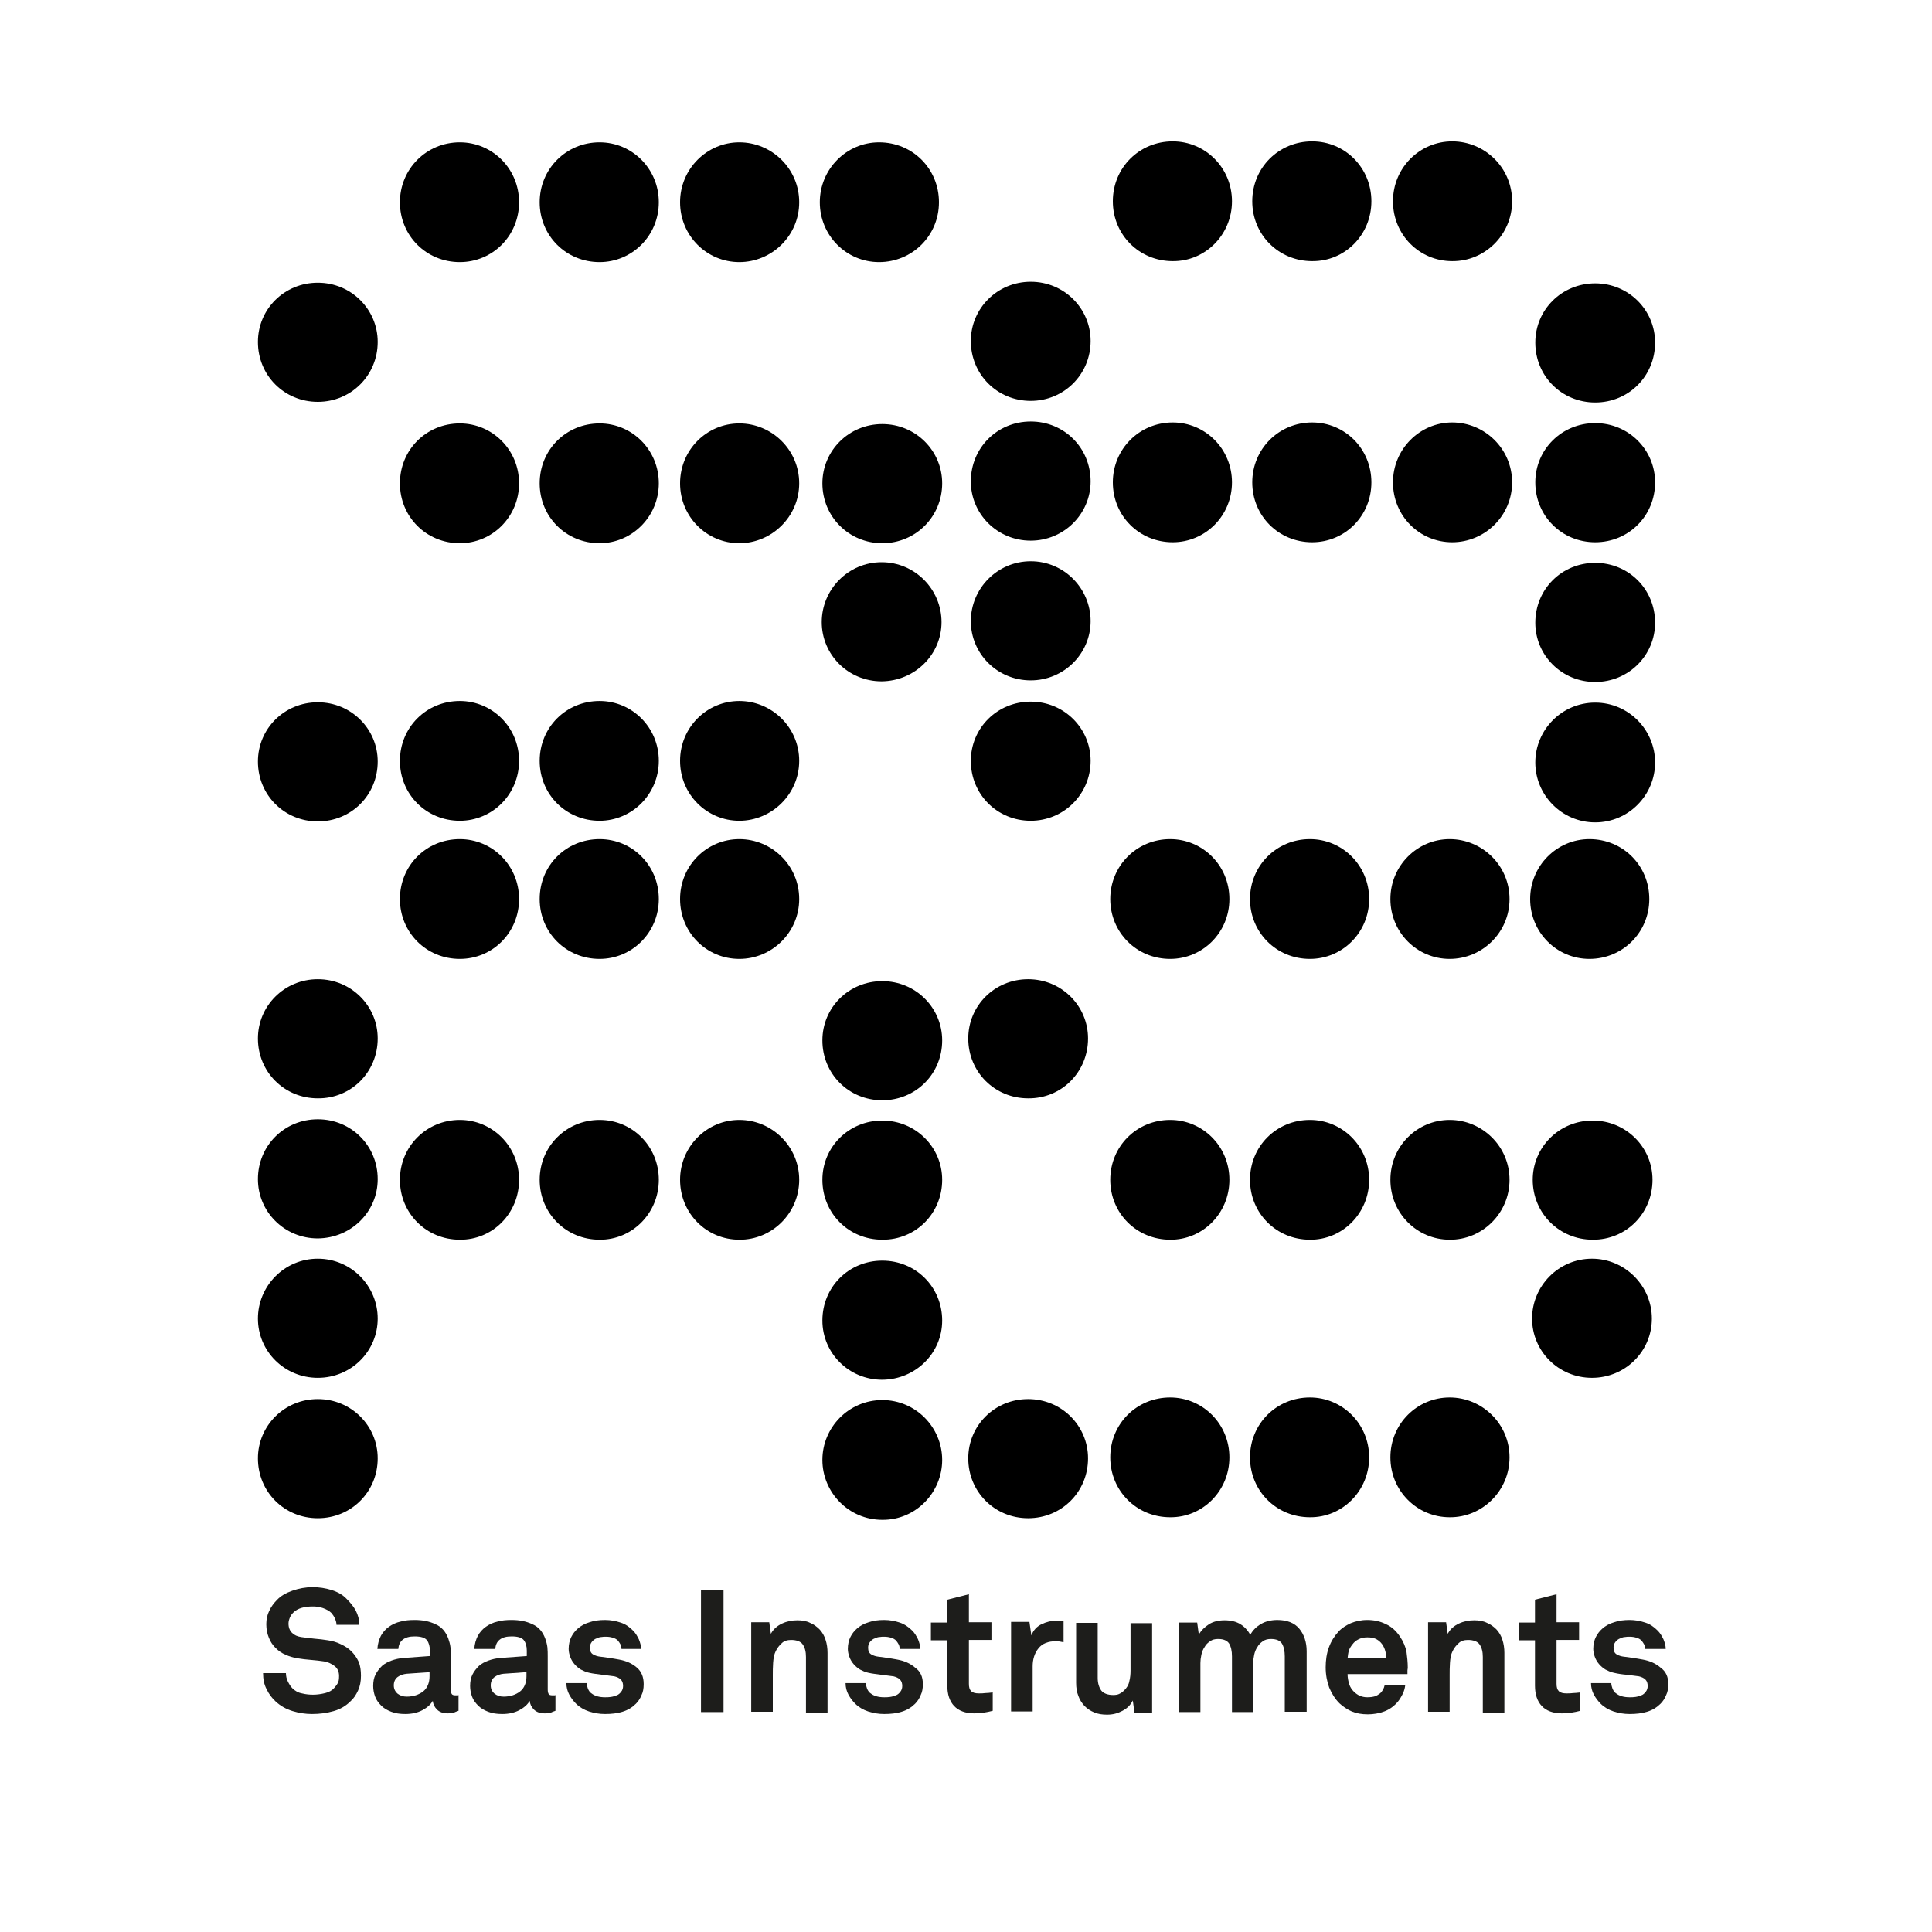 <?xml version="1.0" encoding="UTF-8"?>
<svg xmlns="http://www.w3.org/2000/svg" xmlns:xlink="http://www.w3.org/1999/xlink" version="1.1" id="Ebene_1" x="0px" y="0px" width="600px" height="600px" viewBox="0 0 600 600" xml:space="preserve">
<g>
	<g>
		<defs>
			<rect id="SVGID_1_" x="54.3" y="25" width="491.4" height="550"></rect>
		</defs>
		<clipPath id="SVGID_00000144299608158969195410000008205015424460162748_">
			<use xlink:href="#SVGID_1_" overflow="visible"></use>
		</clipPath>
		<path clip-path="url(#SVGID_00000144299608158969195410000008205015424460162748_)" fill-rule="evenodd" clip-rule="evenodd" d="    M117.3,452.9c0-10.1-8.2-18.4-18.6-18.4c-10.4,0-18.6,8.3-18.6,18.4c0,10.4,8.2,18.6,18.6,18.6    C109.1,471.5,117.3,463.3,117.3,452.9 M117.3,409.5c0-10.1-8.2-18.6-18.6-18.6c-10.4,0-18.6,8.5-18.6,18.6    c0,10.1,8.2,18.4,18.6,18.4C109.1,427.9,117.3,419.6,117.3,409.5 M117.3,366.2c0-10.4-8.2-18.6-18.6-18.6    c-10.4,0-18.6,8.2-18.6,18.6c0,10.1,8.2,18.4,18.6,18.4C109.1,384.5,117.3,376.3,117.3,366.2 M117.3,322.5    c0-10.1-8.2-18.4-18.6-18.4c-10.4,0-18.6,8.3-18.6,18.4c0,10.4,8.2,18.6,18.6,18.6C109.1,341.2,117.3,332.9,117.3,322.5     M161.2,366.4c0-10.4-8.3-18.6-18.4-18.6c-10.4,0-18.6,8.3-18.6,18.6c0,10.4,8.2,18.6,18.6,18.6    C153,385.1,161.2,376.8,161.2,366.4 M204.6,366.4c0-10.4-8.2-18.6-18.4-18.6c-10.4,0-18.6,8.3-18.6,18.6    c0,10.4,8.2,18.6,18.6,18.6C196.3,385.1,204.6,376.8,204.6,366.4 M292.6,453.4c0-10.1-8.2-18.6-18.6-18.6    c-10.4,0-18.6,8.5-18.6,18.6c0,10.1,8.2,18.6,18.6,18.6C284.4,472.1,292.6,463.5,292.6,453.4 M248.2,366.4    c0-10.4-8.5-18.6-18.6-18.6c-10.1,0-18.4,8.3-18.4,18.6c0,10.4,8.2,18.6,18.4,18.6C239.7,385.1,248.2,376.8,248.2,366.4     M161.2,279.2c0-10.4-8.3-18.6-18.4-18.6c-10.4,0-18.6,8.2-18.6,18.6c0,10.4,8.2,18.6,18.6,18.6    C153,297.8,161.2,289.6,161.2,279.2 M292.6,410.1c0-10.4-8.2-18.6-18.6-18.6c-10.4,0-18.6,8.2-18.6,18.6    c0,10.1,8.2,18.4,18.6,18.4C284.4,428.4,292.6,420.2,292.6,410.1 M204.6,279.2c0-10.4-8.2-18.6-18.4-18.6    c-10.4,0-18.6,8.2-18.6,18.6c0,10.4,8.2,18.6,18.6,18.6C196.3,297.8,204.6,289.6,204.6,279.2 M292.6,366.4    c0-10.1-8.2-18.4-18.6-18.4c-10.4,0-18.6,8.2-18.6,18.4c0,10.4,8.2,18.6,18.6,18.6C284.4,385.1,292.6,376.8,292.6,366.4     M248.2,279.2c0-10.4-8.5-18.6-18.6-18.6c-10.1,0-18.4,8.2-18.4,18.6c0,10.4,8.2,18.6,18.4,18.6    C239.7,297.8,248.2,289.6,248.2,279.2 M292.6,323.1c0-10.1-8.2-18.4-18.6-18.4c-10.4,0-18.6,8.2-18.6,18.4    c0,10.4,8.2,18.6,18.6,18.6C284.4,341.7,292.6,333.5,292.6,323.1"></path>
		<path clip-path="url(#SVGID_00000144299608158969195410000008205015424460162748_)" fill-rule="evenodd" clip-rule="evenodd" d="    M337.9,452.9c0-10.1-8.2-18.4-18.6-18.4c-10.4,0-18.6,8.2-18.6,18.4c0,10.4,8.2,18.6,18.6,18.6    C329.7,471.5,337.9,463.3,337.9,452.9 M381.8,452.6c0-10.4-8.3-18.6-18.4-18.6c-10.4,0-18.6,8.2-18.6,18.6    c0,10.4,8.2,18.6,18.6,18.6C373.5,471.3,381.8,463,381.8,452.6 M425.2,452.6c0-10.4-8.3-18.6-18.4-18.6    c-10.4,0-18.6,8.2-18.6,18.6c0,10.4,8.2,18.6,18.6,18.6C416.9,471.3,425.2,463,425.2,452.6 M337.9,322.5    c0-10.1-8.2-18.4-18.6-18.4c-10.4,0-18.6,8.2-18.6,18.4c0,10.4,8.2,18.6,18.6,18.6C329.7,341.2,337.9,332.9,337.9,322.5     M381.8,366.4c0-10.4-8.3-18.6-18.4-18.6c-10.4,0-18.6,8.2-18.6,18.6c0,10.4,8.2,18.6,18.6,18.6    C373.5,385.1,381.8,376.8,381.8,366.4 M468.8,452.6c0-10.4-8.5-18.6-18.6-18.6c-10.1,0-18.4,8.2-18.4,18.6    c0,10.4,8.3,18.6,18.4,18.6C460.3,471.3,468.8,463,468.8,452.6 M425.2,366.4c0-10.4-8.3-18.6-18.4-18.6    c-10.4,0-18.6,8.2-18.6,18.6c0,10.4,8.2,18.6,18.6,18.6C416.9,385.1,425.2,376.8,425.2,366.4 M468.8,366.4    c0-10.4-8.5-18.6-18.6-18.6c-10.1,0-18.4,8.2-18.4,18.6c0,10.4,8.3,18.6,18.4,18.6C460.3,385.1,468.8,376.8,468.8,366.4     M381.8,279.2c0-10.4-8.3-18.6-18.4-18.6c-10.4,0-18.6,8.3-18.6,18.6c0,10.4,8.2,18.6,18.6,18.6    C373.5,297.8,381.8,289.6,381.8,279.2 M513,409.5c0-10.1-8.3-18.6-18.6-18.6c-10.4,0-18.6,8.5-18.6,18.6    c0,10.1,8.2,18.4,18.6,18.4C504.7,427.9,513,419.7,513,409.5 M425.2,279.2c0-10.4-8.3-18.6-18.4-18.6c-10.4,0-18.6,8.3-18.6,18.6    c0,10.4,8.2,18.6,18.6,18.6C416.9,297.8,425.2,289.6,425.2,279.2 M513.2,366.4c0-10.1-8.2-18.4-18.6-18.4    c-10.4,0-18.6,8.3-18.6,18.4c0,10.4,8.3,18.6,18.6,18.6C505,385.1,513.2,376.8,513.2,366.4 M468.8,279.2    c0-10.4-8.5-18.6-18.6-18.6c-10.1,0-18.4,8.3-18.4,18.6c0,10.4,8.3,18.6,18.4,18.6C460.3,297.8,468.8,289.6,468.8,279.2     M512.2,279.2c0-10.4-8.2-18.6-18.6-18.6c-10.1,0-18.4,8.3-18.4,18.6c0,10.4,8.3,18.6,18.4,18.6    C503.9,297.8,512.2,289.6,512.2,279.2"></path>
		<path clip-path="url(#SVGID_00000144299608158969195410000008205015424460162748_)" fill-rule="evenodd" clip-rule="evenodd" d="    M117.3,236.5c0-10.1-8.2-18.4-18.6-18.4c-10.4,0-18.6,8.2-18.6,18.4c0,10.4,8.2,18.6,18.6,18.6    C109.1,255.1,117.3,246.9,117.3,236.5 M161.2,236.3c0-10.4-8.3-18.6-18.4-18.6c-10.4,0-18.6,8.2-18.6,18.6    c0,10.4,8.2,18.6,18.6,18.6C153,254.9,161.2,246.6,161.2,236.3 M204.6,236.3c0-10.4-8.3-18.6-18.4-18.6    c-10.4,0-18.6,8.2-18.6,18.6c0,10.4,8.2,18.6,18.6,18.6C196.3,254.9,204.6,246.6,204.6,236.3 M117.3,106.2    c0-10.1-8.2-18.4-18.6-18.4c-10.4,0-18.6,8.2-18.6,18.4c0,10.4,8.2,18.6,18.6,18.6C109.1,124.8,117.3,116.5,117.3,106.2     M161.2,150.1c0-10.4-8.3-18.6-18.4-18.6c-10.4,0-18.6,8.2-18.6,18.6c0,10.4,8.2,18.6,18.6,18.6    C153,168.7,161.2,160.4,161.2,150.1 M248.2,236.3c0-10.4-8.5-18.6-18.6-18.6c-10.1,0-18.4,8.2-18.4,18.6    c0,10.4,8.3,18.6,18.4,18.6C239.7,254.9,248.2,246.6,248.2,236.3 M204.6,150.1c0-10.4-8.3-18.6-18.4-18.6    c-10.4,0-18.6,8.2-18.6,18.6c0,10.4,8.2,18.6,18.6,18.6C196.3,168.7,204.6,160.4,204.6,150.1 M248.2,150.1    c0-10.4-8.5-18.6-18.6-18.6c-10.1,0-18.4,8.2-18.4,18.6c0,10.4,8.3,18.6,18.4,18.6C239.7,168.7,248.2,160.4,248.2,150.1     M161.2,62.8c0-10.4-8.3-18.6-18.4-18.6c-10.4,0-18.6,8.3-18.6,18.6c0,10.4,8.2,18.6,18.6,18.6C153,81.4,161.2,73.2,161.2,62.8     M292.4,193.2c0-10.1-8.2-18.6-18.6-18.6c-10.4,0-18.6,8.5-18.6,18.6c0,10.1,8.2,18.4,18.6,18.4    C284.1,211.5,292.4,203.3,292.4,193.2 M204.6,62.8c0-10.4-8.3-18.6-18.4-18.6c-10.4,0-18.6,8.3-18.6,18.6    c0,10.4,8.2,18.6,18.6,18.6C196.3,81.4,204.6,73.2,204.6,62.8 M292.6,150.1c0-10.1-8.2-18.4-18.6-18.4c-10.4,0-18.6,8.3-18.6,18.4    c0,10.4,8.3,18.6,18.6,18.6C284.4,168.7,292.6,160.4,292.6,150.1 M248.2,62.8c0-10.4-8.5-18.6-18.6-18.6    c-10.1,0-18.4,8.3-18.4,18.6c0,10.4,8.3,18.6,18.4,18.6C239.7,81.4,248.2,73.2,248.2,62.8 M291.6,62.8c0-10.4-8.2-18.6-18.6-18.6    c-10.1,0-18.4,8.3-18.4,18.6c0,10.4,8.3,18.6,18.4,18.6C283.3,81.4,291.6,73.2,291.6,62.8"></path>
		<path clip-path="url(#SVGID_00000144299608158969195410000008205015424460162748_)" fill-rule="evenodd" clip-rule="evenodd" d="    M338.7,236.3c0-10.1-8.2-18.4-18.6-18.4c-10.4,0-18.6,8.2-18.6,18.4c0,10.4,8.2,18.6,18.6,18.6    C330.4,254.9,338.7,246.6,338.7,236.3 M338.7,192.9c0-10.1-8.2-18.6-18.6-18.6c-10.4,0-18.6,8.5-18.6,18.6    c0,10.1,8.2,18.4,18.6,18.4C330.4,211.3,338.7,203,338.7,192.9 M338.7,149.5c0-10.4-8.2-18.6-18.6-18.6    c-10.4,0-18.6,8.2-18.6,18.6c0,10.1,8.2,18.4,18.6,18.4C330.4,167.9,338.7,159.6,338.7,149.5 M338.7,105.9    c0-10.1-8.2-18.4-18.6-18.4c-10.4,0-18.6,8.3-18.6,18.4c0,10.4,8.2,18.6,18.6,18.6C330.4,124.5,338.7,116.3,338.7,105.9     M382.6,149.8c0-10.4-8.3-18.6-18.4-18.6c-10.4,0-18.6,8.3-18.6,18.6c0,10.4,8.2,18.6,18.6,18.6    C374.3,168.4,382.6,160.2,382.6,149.8 M425.9,149.8c0-10.4-8.2-18.6-18.4-18.6c-10.4,0-18.6,8.3-18.6,18.6    c0,10.4,8.2,18.6,18.6,18.6C417.7,168.4,425.9,160.2,425.9,149.8 M514,236.8c0-10.1-8.2-18.6-18.6-18.6    c-10.4,0-18.6,8.5-18.6,18.6s8.2,18.6,18.6,18.6C505.8,255.4,514,246.9,514,236.8 M469.6,149.8c0-10.4-8.5-18.6-18.6-18.6    c-10.1,0-18.4,8.3-18.4,18.6c0,10.4,8.2,18.6,18.4,18.6C461.1,168.4,469.6,160.2,469.6,149.8 M382.6,62.5    c0-10.4-8.3-18.6-18.4-18.6c-10.4,0-18.6,8.2-18.6,18.6c0,10.4,8.2,18.6,18.6,18.6C374.3,81.2,382.6,72.9,382.6,62.5 M514,193.4    c0-10.4-8.2-18.6-18.6-18.6c-10.4,0-18.6,8.2-18.6,18.6c0,10.1,8.2,18.4,18.6,18.4C505.8,211.8,514,203.5,514,193.4 M425.9,62.5    c0-10.4-8.2-18.6-18.4-18.6c-10.4,0-18.6,8.2-18.6,18.6c0,10.4,8.2,18.6,18.6,18.6C417.7,81.2,425.9,72.9,425.9,62.5 M514,149.8    c0-10.1-8.2-18.4-18.6-18.4c-10.4,0-18.6,8.2-18.6,18.4c0,10.4,8.2,18.6,18.6,18.6C505.8,168.4,514,160.2,514,149.8 M469.6,62.5    c0-10.4-8.5-18.6-18.6-18.6c-10.1,0-18.4,8.2-18.4,18.6c0,10.4,8.2,18.6,18.4,18.6C461.1,81.2,469.6,72.9,469.6,62.5 M514,106.4    c0-10.1-8.2-18.4-18.6-18.4c-10.4,0-18.6,8.2-18.6,18.4c0,10.4,8.2,18.6,18.6,18.6C505.8,125,514,116.8,514,106.4"></path>
		<path clip-path="url(#SVGID_00000144299608158969195410000008205015424460162748_)" fill="#1D1D1B" d="M112.1,520.4    c0,1.8-0.3,3.3-0.9,4.6c-0.6,1.3-1.3,2.4-2.3,3.3c-1.5,1.5-3.2,2.5-5.3,3.1c-2.1,0.6-4.3,0.9-6.7,0.9c-2,0-4-0.3-6-0.9    c-2-0.6-3.8-1.6-5.3-3c-1.1-1-2.1-2.3-2.8-3.8c-0.8-1.5-1.1-3.2-1.1-5h7.1c0,0.9,0.2,1.8,0.6,2.6c0.4,0.8,0.8,1.5,1.4,2.1    c0.8,0.8,1.8,1.4,3,1.6c1.2,0.3,2.3,0.4,3.4,0.4c1.3,0,2.6-0.2,3.8-0.5c1.2-0.3,2.1-0.8,2.8-1.6c0.4-0.5,0.8-0.9,1.1-1.5    c0.3-0.5,0.4-1.2,0.4-2.2c0-1.4-0.5-2.4-1.4-3.1c-0.9-0.7-2-1.2-3.1-1.4c-1.3-0.2-2.7-0.4-4.2-0.5c-1.5-0.1-2.9-0.3-4.2-0.5    c-1.3-0.2-2.6-0.6-3.7-1.1c-1.2-0.5-2.2-1.2-3.1-2.1c-0.9-0.9-1.6-1.9-2.1-3.2c-0.5-1.2-0.8-2.6-0.8-4.2c0-1.5,0.3-2.9,0.9-4.1    c0.6-1.3,1.4-2.4,2.4-3.4c1.2-1.3,2.8-2.2,4.8-2.9c2-0.7,4.1-1.1,6.3-1.1c2,0,4,0.3,5.9,0.9c1.9,0.6,3.5,1.5,4.7,2.8    c1.1,1.1,2.1,2.3,2.8,3.6c0.7,1.4,1.1,2.8,1.1,4.4h-7.1c0-0.7-0.2-1.3-0.5-2c-0.3-0.7-0.7-1.2-1.1-1.7c-0.6-0.6-1.5-1.1-2.6-1.5    c-1.1-0.4-2.2-0.5-3.2-0.5c-1.1,0-2.2,0.1-3.3,0.4c-1.1,0.3-2.1,0.8-2.9,1.7c-0.4,0.4-0.7,0.9-0.9,1.4c-0.2,0.5-0.4,1.1-0.4,1.8    c0,1.3,0.4,2.2,1.1,2.9s1.6,1.1,2.8,1.3c1.2,0.2,2.6,0.3,4.1,0.5c1.5,0.1,2.9,0.3,4.2,0.5c1.4,0.2,2.8,0.6,4,1.2    c1.3,0.6,2.4,1.3,3.3,2.2c0.9,0.9,1.7,2,2.3,3.3C111.9,517.3,112.1,518.8,112.1,520.4"></path>
		<path clip-path="url(#SVGID_00000144299608158969195410000008205015424460162748_)" fill="#1D1D1B" d="M142.4,531.3    c-0.6,0.2-1.1,0.4-1.5,0.6c-0.4,0.1-1,0.2-1.8,0.2c-1.5,0-2.6-0.4-3.4-1.2c-0.8-0.8-1.2-1.7-1.3-2.7c-0.6,1.1-1.7,2.1-3.2,2.9    c-1.5,0.8-3.3,1.2-5.3,1.2c-1.7,0-3.1-0.2-4.4-0.7c-1.3-0.5-2.3-1.1-3.1-1.9c-0.8-0.8-1.5-1.7-1.9-2.8c-0.4-1.1-0.6-2.2-0.6-3.3    c0-1.3,0.2-2.5,0.7-3.5c0.5-1,1.2-1.9,2-2.7c0.9-0.8,1.9-1.3,3-1.7c1.1-0.4,2.4-0.7,3.7-0.8l8.2-0.6v-1.7c0-1.3-0.3-2.4-0.9-3.2    c-0.6-0.8-1.9-1.2-3.8-1.2c-1.6,0-2.8,0.3-3.7,1c-0.9,0.7-1.3,1.7-1.4,2.9h-6.5c0.1-1.6,0.5-2.9,1.1-4.1c0.6-1.1,1.5-2.1,2.5-2.8    c1-0.7,2.2-1.3,3.6-1.6c1.4-0.4,2.8-0.5,4.4-0.5c2.4,0,4.5,0.4,6.4,1.3c1.9,0.8,3.2,2.3,4,4.4c0.3,0.9,0.6,1.8,0.7,2.8    c0.1,1,0.1,1.9,0.1,2.8v10.3c0,0.6,0.1,1.1,0.3,1.4c0.2,0.3,0.6,0.4,1.2,0.4c0.3,0,0.5,0,0.6,0c0.1,0,0.2,0,0.3-0.1V531.3z     M133.4,519.3l-7.1,0.5c-1,0.1-2,0.4-2.8,1c-0.8,0.6-1.2,1.5-1.2,2.6c0,1.1,0.4,1.9,1.2,2.6c0.8,0.6,1.7,0.9,2.8,0.9    c2.1,0,3.8-0.6,5.1-1.6s2-2.7,2-4.7V519.3z"></path>
		<path clip-path="url(#SVGID_00000144299608158969195410000008205015424460162748_)" fill="#1D1D1B" d="M172.5,531.3    c-0.6,0.2-1.1,0.4-1.5,0.6s-1,0.2-1.8,0.2c-1.5,0-2.6-0.4-3.4-1.2c-0.8-0.8-1.2-1.7-1.3-2.7c-0.6,1.1-1.7,2.1-3.2,2.9    c-1.5,0.8-3.3,1.2-5.3,1.2c-1.7,0-3.1-0.2-4.4-0.7c-1.3-0.5-2.3-1.1-3.1-1.9c-0.8-0.8-1.5-1.7-1.9-2.8c-0.4-1.1-0.6-2.2-0.6-3.3    c0-1.3,0.2-2.5,0.7-3.5c0.5-1,1.2-1.9,2-2.7c0.9-0.8,1.9-1.3,3-1.7c1.1-0.4,2.4-0.7,3.7-0.8l8.2-0.6v-1.7c0-1.3-0.3-2.4-0.9-3.2    c-0.6-0.8-1.9-1.2-3.8-1.2c-1.6,0-2.8,0.3-3.7,1c-0.9,0.7-1.3,1.7-1.4,2.9h-6.5c0.1-1.6,0.5-2.9,1.1-4.1c0.6-1.1,1.5-2.1,2.5-2.8    c1-0.7,2.2-1.3,3.6-1.6c1.4-0.4,2.8-0.5,4.4-0.5c2.4,0,4.5,0.4,6.4,1.3c1.9,0.8,3.2,2.3,4,4.4c0.3,0.9,0.6,1.8,0.7,2.8    c0.1,1,0.1,1.9,0.1,2.8v10.3c0,0.6,0.1,1.1,0.3,1.4c0.2,0.3,0.6,0.4,1.2,0.4c0.3,0,0.5,0,0.6,0c0.1,0,0.2,0,0.3-0.1V531.3z     M163.5,519.3l-7.1,0.5c-1,0.1-2,0.4-2.8,1c-0.8,0.6-1.2,1.5-1.2,2.6c0,1.1,0.4,1.9,1.2,2.6c0.8,0.6,1.7,0.9,2.8,0.9    c2.1,0,3.8-0.6,5.1-1.6s2-2.7,2-4.7V519.3z"></path>
		<path clip-path="url(#SVGID_00000144299608158969195410000008205015424460162748_)" fill="#1D1D1B" d="M199.9,523    c0,1.4-0.2,2.5-0.7,3.5c-0.4,1-1,1.9-1.7,2.6c-1.1,1.1-2.5,2-4.2,2.5c-1.6,0.5-3.4,0.7-5.4,0.7c-1.8,0-3.5-0.3-5-0.8    c-1.5-0.5-2.9-1.3-4-2.4c-0.8-0.8-1.5-1.7-2.1-2.8c-0.6-1.1-0.9-2.3-0.9-3.6h6.3c0,0.6,0.2,1.2,0.4,1.8c0.3,0.6,0.6,1.1,1.1,1.4    c0.5,0.4,1.1,0.7,1.8,0.9c0.7,0.2,1.5,0.3,2.4,0.3c0.6,0,1.2,0,1.8-0.1c0.7-0.1,1.3-0.3,1.8-0.5c0.6-0.2,1-0.6,1.4-1.1    c0.4-0.5,0.6-1.1,0.6-1.8c0-0.8-0.2-1.5-0.7-2c-0.5-0.5-1.2-0.8-2-1c-1.3-0.2-2.5-0.3-3.9-0.5s-2.6-0.3-3.9-0.6    c-1-0.2-1.8-0.6-2.6-1c-0.8-0.5-1.4-1-2-1.7c-0.6-0.7-1-1.4-1.3-2.2c-0.3-0.8-0.5-1.7-0.5-2.5c0-1.4,0.3-2.7,0.8-3.7    c0.5-1,1.2-1.9,2-2.6c1-0.9,2.3-1.6,3.7-2c1.4-0.5,3-0.7,4.8-0.7c1.7,0,3.3,0.3,4.8,0.8c1.6,0.5,2.8,1.4,3.9,2.5    c0.8,0.8,1.3,1.7,1.8,2.7c0.4,1,0.7,2,0.7,3H193c0-0.5-0.1-1-0.3-1.4c-0.2-0.4-0.5-0.8-0.8-1.2c-0.4-0.4-0.9-0.7-1.6-0.9    c-0.7-0.2-1.3-0.3-2.1-0.3c-0.5,0-1,0-1.5,0.1c-0.5,0-0.9,0.2-1.4,0.4c-0.6,0.2-1.1,0.6-1.5,1.1c-0.4,0.5-0.6,1.1-0.6,1.8    c0,1,0.3,1.7,1,2.1c0.7,0.4,1.4,0.6,2.2,0.7c0.6,0.1,1.2,0.1,1.6,0.2l1.3,0.2c0.4,0.1,0.9,0.1,1.3,0.2c0.5,0.1,1,0.2,1.7,0.3    c2.2,0.4,4,1.2,5.5,2.5C199.2,519.1,199.9,520.8,199.9,523"></path>
		
			<rect x="217.7" y="493.7" clip-path="url(#SVGID_00000144299608158969195410000008205015424460162748_)" fill="#1D1D1B" width="7" height="38"></rect>
		<path clip-path="url(#SVGID_00000144299608158969195410000008205015424460162748_)" fill="#1D1D1B" d="M250.3,531.7v-17.1    c0-1.6-0.3-2.9-1-3.9c-0.6-0.9-1.9-1.4-3.6-1.4c-1.2,0-2.2,0.3-2.9,1c-0.8,0.7-1.4,1.5-1.9,2.5c-0.5,1-0.7,2.2-0.8,3.6    c-0.1,1.4-0.1,2.7-0.1,3.8v11.4h-6.7v-27.8h5.6l0.5,3.6c0.8-1.5,2-2.5,3.5-3.2c1.5-0.7,3.1-1,4.7-1c1.5,0,2.8,0.2,4,0.8    c1.2,0.5,2.1,1.2,3,2.1c0.8,0.9,1.4,1.9,1.8,3.2c0.4,1.2,0.6,2.6,0.6,4v18.6H250.3z"></path>
		<path clip-path="url(#SVGID_00000144299608158969195410000008205015424460162748_)" fill="#1D1D1B" d="M286.6,523    c0,1.4-0.2,2.5-0.7,3.5c-0.4,1-1,1.9-1.7,2.6c-1.1,1.1-2.5,2-4.2,2.5c-1.6,0.5-3.4,0.7-5.4,0.7c-1.8,0-3.5-0.3-5-0.8    c-1.5-0.5-2.9-1.3-4-2.4c-0.8-0.8-1.5-1.7-2.1-2.8c-0.6-1.1-0.9-2.3-0.9-3.6h6.3c0,0.6,0.2,1.2,0.4,1.8c0.3,0.6,0.6,1.1,1.1,1.4    c0.5,0.4,1.1,0.7,1.8,0.9c0.7,0.2,1.5,0.3,2.4,0.3c0.6,0,1.2,0,1.8-0.1c0.7-0.1,1.3-0.3,1.8-0.5c0.6-0.2,1-0.6,1.4-1.1    c0.4-0.5,0.6-1.1,0.6-1.8c0-0.8-0.2-1.5-0.7-2c-0.5-0.5-1.2-0.8-2-1c-1.3-0.2-2.5-0.3-3.9-0.5s-2.6-0.3-3.9-0.6    c-1-0.2-1.8-0.6-2.6-1c-0.8-0.5-1.4-1-2-1.7c-0.6-0.7-1-1.4-1.3-2.2c-0.3-0.8-0.5-1.7-0.5-2.5c0-1.4,0.3-2.7,0.8-3.7    c0.5-1,1.2-1.9,2-2.6c1-0.9,2.3-1.6,3.7-2c1.4-0.5,3-0.7,4.8-0.7c1.7,0,3.3,0.3,4.8,0.8s2.8,1.4,3.9,2.5c0.8,0.8,1.3,1.7,1.8,2.7    c0.4,1,0.7,2,0.7,3h-6.4c0-0.5-0.1-1-0.3-1.4c-0.2-0.4-0.5-0.8-0.8-1.2c-0.4-0.4-0.9-0.7-1.6-0.9c-0.7-0.2-1.3-0.3-2.1-0.3    c-0.5,0-1,0-1.5,0.1c-0.5,0-0.9,0.2-1.4,0.4c-0.6,0.2-1.1,0.6-1.5,1.1c-0.4,0.5-0.6,1.1-0.6,1.8c0,1,0.3,1.7,1,2.1    c0.7,0.4,1.4,0.6,2.2,0.7c0.6,0.1,1.2,0.1,1.6,0.2l1.3,0.2c0.4,0.1,0.9,0.1,1.3,0.2c0.5,0.1,1,0.2,1.7,0.3c2.2,0.4,4,1.2,5.5,2.5    C285.9,519.1,286.6,520.8,286.6,523"></path>
		<path clip-path="url(#SVGID_00000144299608158969195410000008205015424460162748_)" fill="#1D1D1B" d="M308.3,531.3    c-1.9,0.5-3.8,0.8-5.7,0.8c-2.8,0-4.9-0.8-6.3-2.3c-1.4-1.5-2.1-3.6-2.1-6.3v-14.1h-5.1v-5.5h5.1v-7.1l6.7-1.7v8.7h7v5.5h-7v13.6    c0,1.1,0.2,1.8,0.7,2.3c0.5,0.5,1.3,0.7,2.4,0.7c0.7,0,1.4,0,2-0.1c0.6,0,1.4-0.1,2.3-0.2V531.3z"></path>
		<path clip-path="url(#SVGID_00000144299608158969195410000008205015424460162748_)" fill="#1D1D1B" d="M330.2,510    c-0.8-0.2-1.6-0.3-2.3-0.3c-2.4,0-4.2,0.7-5.4,2.2c-1.2,1.5-1.8,3.4-1.8,5.6v14H314v-27.8h5.7l0.6,4.2c0.6-1.6,1.7-2.8,3.2-3.5    c1.5-0.7,3-1.1,4.7-1.1c0.7,0,1.4,0.1,2.1,0.2V510z"></path>
		<path clip-path="url(#SVGID_00000144299608158969195410000008205015424460162748_)" fill="#1D1D1B" d="M352.3,531.7l-0.5-3.6    c-0.7,1.4-1.7,2.4-3.2,3.2s-3,1.2-4.8,1.2c-1.5,0-2.8-0.2-4-0.7c-1.2-0.5-2.2-1.2-3-2c-0.8-0.9-1.5-1.9-1.9-3.1    c-0.5-1.2-0.7-2.6-0.7-4.1v-18.6h6.7v17.1c0,1.6,0.4,2.9,1.1,3.9c0.7,0.9,2,1.4,3.7,1.4c0.8,0,1.5-0.1,2-0.4c0.6-0.3,1-0.6,1.4-1    c0.8-0.8,1.4-1.7,1.6-2.8c0.3-1.1,0.4-2.3,0.4-3.4v-14.7h6.7v27.8H352.3z"></path>
		<path clip-path="url(#SVGID_00000144299608158969195410000008205015424460162748_)" fill="#1D1D1B" d="M399,531.7v-17.3    c0-1.7-0.3-3-0.9-4c-0.6-0.9-1.7-1.4-3.4-1.4c-1,0-1.8,0.2-2.5,0.7c-0.7,0.5-1.3,1-1.7,1.8c-0.5,0.7-0.8,1.5-1,2.4    c-0.2,0.9-0.3,1.8-0.3,2.6v15.2h-6.6v-17.3c0-1.7-0.3-3-0.9-4c-0.6-0.9-1.7-1.4-3.4-1.4c-1,0-1.8,0.2-2.5,0.7    c-0.7,0.5-1.3,1-1.7,1.8c-0.5,0.7-0.8,1.5-1,2.4c-0.2,0.9-0.3,1.8-0.3,2.6v15.2h-6.6v-27.8h5.6l0.5,3.7c0.8-1.3,1.8-2.3,3.2-3.2    c1.3-0.8,2.9-1.2,4.8-1.2c2,0,3.6,0.4,4.9,1.2c1.3,0.8,2.3,1.9,3.1,3.3c0.8-1.5,2-2.6,3.4-3.4c1.4-0.8,3.1-1.2,5-1.2    c3,0,5.3,0.9,6.8,2.7c1.5,1.8,2.3,4.2,2.3,7v18.8H399z"></path>
		<path clip-path="url(#SVGID_00000144299608158969195410000008205015424460162748_)" fill="#1D1D1B" d="M437.2,518    c0,0.2-0.1,0.5-0.1,0.7v1.2h-18.6c0,1.1,0.2,2.1,0.5,3.1c0.3,1,0.9,1.8,1.5,2.4c0.5,0.5,1.1,0.9,1.7,1.2c0.7,0.3,1.5,0.5,2.4,0.5    c1,0,1.7-0.1,2.4-0.3c0.6-0.2,1.2-0.6,1.7-1c0.6-0.6,1.1-1.4,1.3-2.4h6.4c-0.1,0.8-0.3,1.7-0.8,2.7c-0.5,1-1,1.8-1.5,2.4    c-1.2,1.4-2.6,2.4-4.2,3s-3.4,0.9-5.1,0.9c-1.9,0-3.6-0.3-5-0.9c-1.4-0.6-2.7-1.5-3.8-2.5c-1.4-1.4-2.4-3-3.2-4.9    c-0.7-1.9-1.1-4-1.1-6.3c0-2.2,0.3-4.3,1-6.2c0.7-1.9,1.7-3.5,3-4.9c1-1.1,2.3-1.9,3.8-2.6c1.5-0.6,3.2-1,5.1-1    c2.1,0,4,0.4,5.8,1.3c1.8,0.8,3.2,2.1,4.4,3.9c1,1.5,1.7,3.1,2,4.7C437,514.5,437.2,516.2,437.2,518 M430.5,515    c0-2-0.6-3.7-1.7-4.9c-0.5-0.5-1-0.9-1.7-1.2c-0.7-0.3-1.5-0.4-2.5-0.4c-1,0-1.9,0.2-2.7,0.6c-0.8,0.4-1.4,0.9-1.9,1.6    c-0.5,0.6-0.9,1.3-1.1,1.9c-0.2,0.7-0.3,1.5-0.4,2.4H430.5z"></path>
		<path clip-path="url(#SVGID_00000144299608158969195410000008205015424460162748_)" fill="#1D1D1B" d="M460.5,531.7v-17.1    c0-1.6-0.3-2.9-1-3.9c-0.6-0.9-1.9-1.4-3.6-1.4c-1.2,0-2.2,0.3-2.9,1c-0.8,0.7-1.4,1.5-1.9,2.5c-0.5,1-0.7,2.2-0.8,3.6    c-0.1,1.4-0.1,2.7-0.1,3.8v11.4h-6.7v-27.8h5.6l0.5,3.6c0.8-1.5,2-2.5,3.5-3.2c1.5-0.7,3.1-1,4.7-1c1.5,0,2.8,0.2,4,0.8    c1.2,0.5,2.1,1.2,3,2.1c0.8,0.9,1.4,1.9,1.8,3.2c0.4,1.2,0.6,2.6,0.6,4v18.6H460.5z"></path>
		<path clip-path="url(#SVGID_00000144299608158969195410000008205015424460162748_)" fill="#1D1D1B" d="M490.8,531.3    c-1.9,0.5-3.8,0.8-5.7,0.8c-2.8,0-4.9-0.8-6.3-2.3c-1.4-1.5-2.1-3.6-2.1-6.3v-14.1h-5.1v-5.5h5.1v-7.1l6.7-1.7v8.7h7v5.5h-7v13.6    c0,1.1,0.2,1.8,0.7,2.3c0.5,0.5,1.3,0.7,2.4,0.7c0.7,0,1.4,0,2-0.1c0.6,0,1.4-0.1,2.3-0.2V531.3z"></path>
		<path clip-path="url(#SVGID_00000144299608158969195410000008205015424460162748_)" fill="#1D1D1B" d="M518.1,523    c0,1.4-0.2,2.5-0.7,3.5c-0.4,1-1,1.9-1.7,2.6c-1.1,1.1-2.5,2-4.2,2.5c-1.6,0.5-3.4,0.7-5.4,0.7c-1.8,0-3.5-0.3-5-0.8    c-1.5-0.5-2.9-1.3-4-2.4c-0.8-0.8-1.5-1.7-2.1-2.8c-0.6-1.1-0.9-2.3-0.9-3.6h6.3c0,0.6,0.2,1.2,0.4,1.8c0.3,0.6,0.6,1.1,1.1,1.4    c0.5,0.4,1.1,0.7,1.8,0.9c0.7,0.2,1.5,0.3,2.4,0.3c0.6,0,1.2,0,1.8-0.1c0.7-0.1,1.3-0.3,1.8-0.5c0.6-0.2,1-0.6,1.4-1.1    c0.4-0.5,0.6-1.1,0.6-1.8c0-0.8-0.2-1.5-0.7-2s-1.2-0.8-2-1c-1.3-0.2-2.5-0.3-3.9-0.5c-1.3-0.1-2.6-0.3-3.9-0.6    c-1-0.2-1.8-0.6-2.6-1c-0.8-0.5-1.4-1-2-1.7c-0.6-0.7-1-1.4-1.3-2.2c-0.3-0.8-0.5-1.7-0.5-2.5c0-1.4,0.3-2.7,0.8-3.7    c0.5-1,1.2-1.9,2-2.6c1-0.9,2.3-1.6,3.7-2c1.4-0.5,3-0.7,4.8-0.7c1.7,0,3.3,0.3,4.8,0.8c1.6,0.5,2.8,1.4,3.9,2.5    c0.8,0.8,1.3,1.7,1.8,2.7c0.4,1,0.7,2,0.7,3h-6.4c0-0.5-0.1-1-0.3-1.4c-0.2-0.4-0.5-0.8-0.8-1.2c-0.4-0.4-0.9-0.7-1.6-0.9    c-0.7-0.2-1.3-0.3-2.1-0.3c-0.5,0-1,0-1.5,0.1c-0.5,0-0.9,0.2-1.4,0.4c-0.6,0.2-1.1,0.6-1.5,1.1c-0.4,0.5-0.6,1.1-0.6,1.8    c0,1,0.3,1.7,1,2.1c0.7,0.4,1.4,0.6,2.2,0.7c0.6,0.1,1.2,0.1,1.6,0.2l1.3,0.2c0.4,0.1,0.9,0.1,1.3,0.2c0.5,0.1,1,0.2,1.7,0.3    c2.2,0.4,4,1.2,5.5,2.5C517.4,519.1,518.1,520.8,518.1,523"></path>
	</g>
</g>
</svg>
